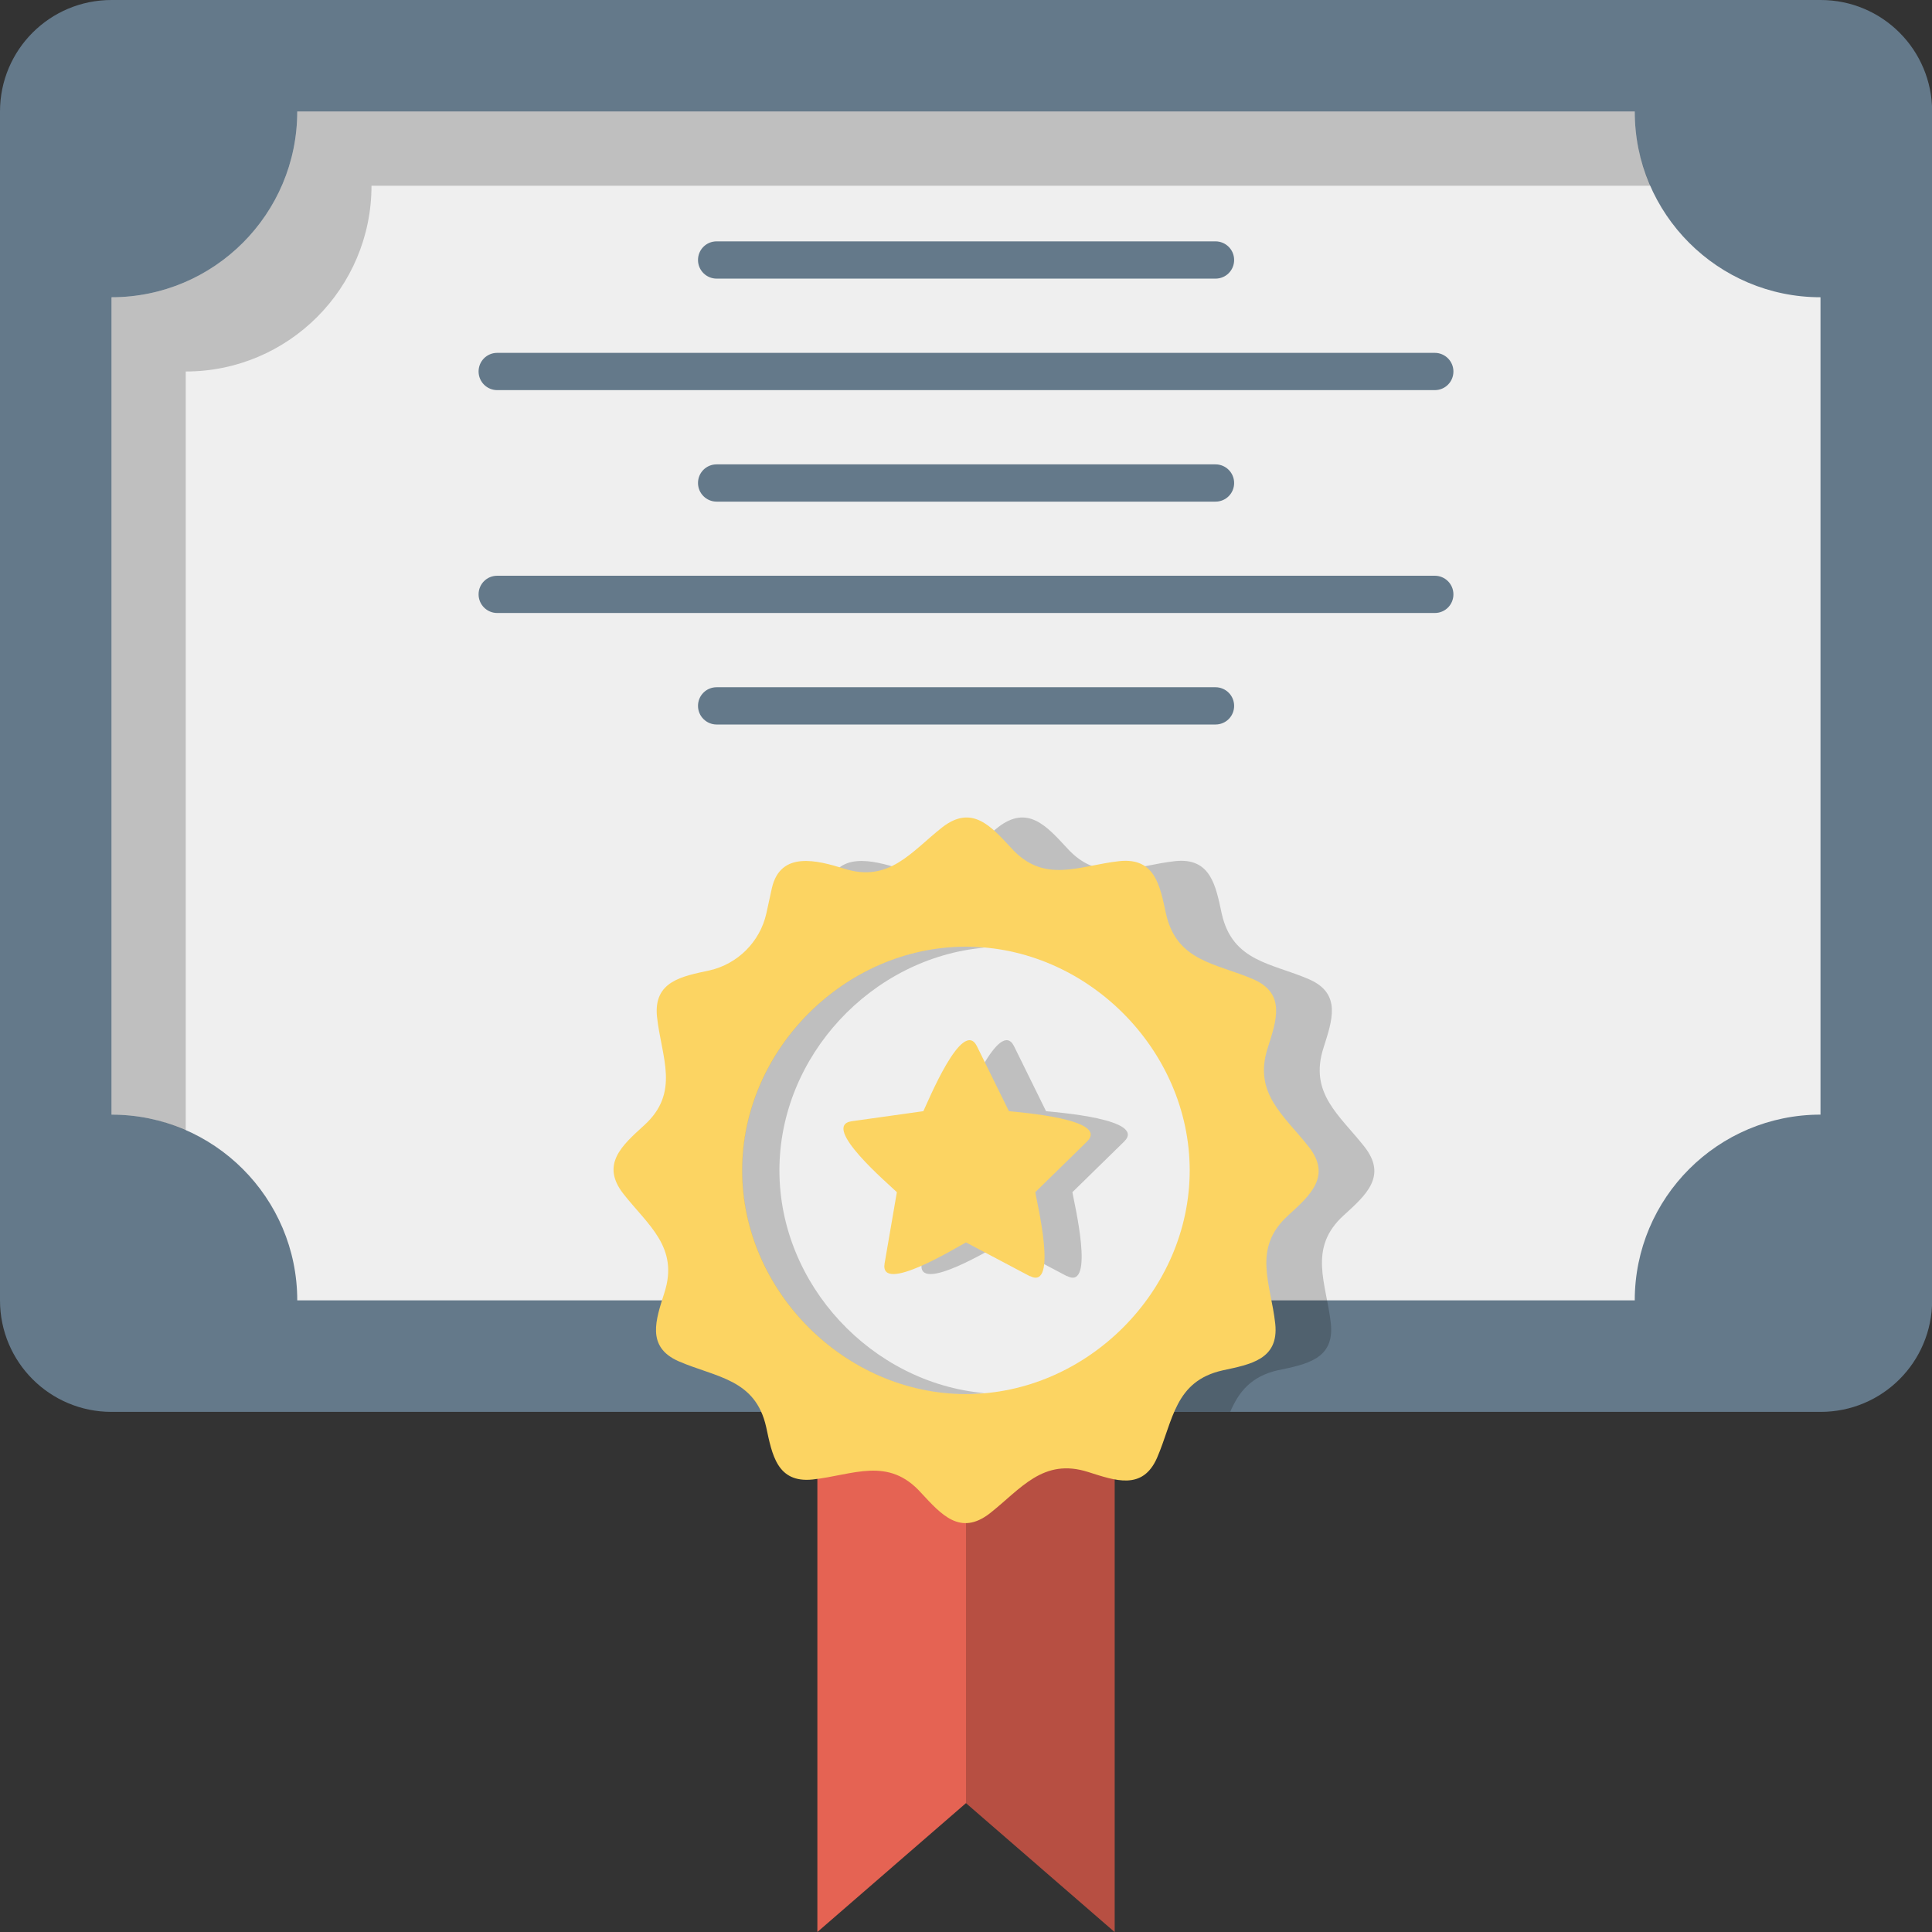 <?xml version="1.0" encoding="UTF-8"?>
<svg xmlns="http://www.w3.org/2000/svg" viewBox="0 0 140 140">
  <rect x="0" y="0" width="140" height="140" fill="#333333" stroke="none"/>
  <defs>
    <style>
      .cls-1 {
        fill: #fcd462;
      }

      .cls-2 {
        fill: #64798a;
      }

      .cls-3 {
        fill: #e56353;
      }

      .cls-4 {
        fill: #efefef;
      }

      .cls-5 {
        isolation: isolate;
        opacity: .2;
      }
    </style>
  </defs>
  <g id="Capa_1" data-name="Capa 1" image-rendering="optimizeQuality" shape-rendering="geometricPrecision" text-rendering="geometricPrecision">
    <g>
      <path class="cls-2" d="M131.92,0H8.08C3.61,0,0,3.61,0,8.08V94.23c0,4.47,3.61,8.08,8.08,8.08h123.85c4.47,0,8.08-3.61,8.08-8.08V8.08c0-4.47-3.61-8.08-8.08-8.08Z"/>
      <path class="cls-4" d="M131.92,21.54v59.23c-7.43,0-13.46,6.03-13.46,13.46H21.54c0-7.43-6.03-13.46-13.46-13.46V21.54c7.43,0,13.46-6.03,13.46-13.46H118.46c0,7.43,6.03,13.46,13.46,13.46Z"/>
      <path class="cls-5" d="M26.92,13.46H119.6c-.72-1.65-1.14-3.47-1.14-5.38H21.54c0,7.43-6.03,13.46-13.46,13.46v59.23c1.92,0,3.73,.41,5.38,1.14V26.92c7.43,0,13.46-6.03,13.46-13.46Z"/>
      <path class="cls-5" d="M92.64,99.29c1.99-.43,4.07-.78,3.8-3.37-.32-2.93-1.7-5.47,.94-7.86,1.59-1.45,3.18-2.83,1.48-4.98-1.78-2.26-4.01-3.85-2.96-7.13,.62-1.97,1.35-3.93-1.02-4.98-2.72-1.18-5.57-1.27-6.35-4.77-.43-1.99-.78-4.07-3.37-3.8-2.93,.32-5.47,1.7-7.86-.97-1.45-1.56-2.83-3.15-4.98-1.48-2.26,1.78-3.85,4.04-7.13,2.99-1.91-.59-4.6-1.32-5.22,1.43l-.4,1.83c-.46,2.05-2.08,3.66-4.12,4.12-1.99,.43-4.07,.78-3.8,3.37,.32,2.93,1.7,5.47-.94,7.86-1.59,1.45-3.18,2.83-1.48,4.98,1.78,2.26,4.01,3.85,2.96,7.13-.62,1.97-1.35,3.93,1.02,4.98,2.4,1.04,4.89,1.24,5.99,3.66h29.95c.61-1.41,1.48-2.57,3.5-3.02Z"/>
      <path class="cls-3" d="M70,105.05c-3.74,0-7.48-1.05-10.77-3.12v38.07l10.77-9.34,10.77,9.34v-38.07c-3.28,2.07-7.03,3.12-10.77,3.12Z"/>
      <path class="cls-5" d="M80.77,101.93v38.07l-10.77-9.34v-25.6c3.74,0,7.48-1.05,10.77-3.12Z"/>
      <path class="cls-1" d="M94.82,83.08c-1.78-2.26-4.01-3.85-2.96-7.13,.62-1.97,1.35-3.93-1.02-4.98-2.72-1.18-5.57-1.27-6.35-4.77-.43-1.99-.78-4.07-3.37-3.8-2.93,.32-5.47,1.7-7.86-.97-1.45-1.56-2.83-3.15-4.98-1.48-2.26,1.78-3.85,4.04-7.13,2.99-1.91-.59-4.6-1.32-5.22,1.43l-.4,1.83c-.46,2.05-2.08,3.66-4.12,4.12-1.99,.43-4.07,.78-3.8,3.37,.32,2.93,1.7,5.47-.94,7.86-1.59,1.45-3.18,2.83-1.48,4.98,1.78,2.26,4.01,3.85,2.96,7.13-.62,1.97-1.35,3.93,1.02,4.98,2.72,1.18,5.57,1.27,6.35,4.77,.43,1.99,.78,4.07,3.37,3.8,2.93-.32,5.47-1.7,7.86,.97,1.45,1.56,2.83,3.15,4.98,1.48,2.26-1.78,3.85-4.04,7.13-2.99,1.96,.62,3.93,1.35,4.98-1.02,1.18-2.72,1.27-5.57,4.77-6.35,1.99-.43,4.07-.78,3.8-3.37-.32-2.93-1.7-5.47,.94-7.86,1.58-1.45,3.17-2.83,1.48-4.98Z"/>
      <path class="cls-4" d="M70,68.6c-8.75,0-16.21,7.46-16.21,16.21s7.46,16.21,16.21,16.21,16.21-7.46,16.21-16.21-7.46-16.21-16.21-16.21Z"/>
      <path class="cls-5" d="M77.32,92.48l-4.63-2.45c-.62,.32-6.27,3.8-5.9,1.53l.89-5.17c-.51-.51-5.57-4.79-3.28-5.14l5.2-.73c.32-.65,2.83-6.81,3.88-4.71l2.32,4.71c.7,.08,7.35,.57,5.65,2.21l-3.74,3.66c.11,.7,1.67,7.13-.38,6.08Z"/>
      <path class="cls-1" d="M74.63,92.48l-4.63-2.45c-.62,.32-6.27,3.8-5.9,1.53l.89-5.17c-.51-.51-5.57-4.79-3.28-5.14l5.2-.73c.32-.65,2.83-6.81,3.88-4.71l2.32,4.71c.7,.08,7.35,.57,5.65,2.21l-3.74,3.66c.11,.7,1.67,7.13-.38,6.08Z"/>
      <path class="cls-5" d="M56.48,84.81c0-8.3,6.71-15.42,14.86-16.14-.44-.04-.89-.07-1.35-.07-8.75,0-16.21,7.46-16.21,16.21s7.46,16.21,16.21,16.21c.45,0,.9-.03,1.35-.07-8.15-.72-14.86-7.84-14.86-16.14Z"/>
      <g id="LINE">
        <path class="cls-2" d="M88.07,52.5H51.93c-.74,0-1.35-.6-1.35-1.35s.6-1.35,1.35-1.35h36.15c.74,0,1.35,.6,1.35,1.35s-.6,1.35-1.35,1.35Z"/>
      </g>
      <g id="LINE-2" data-name="LINE">
        <path class="cls-2" d="M103.97,44.42H36.03c-.74,0-1.35-.6-1.35-1.35s.6-1.35,1.35-1.35H103.97c.74,0,1.35,.6,1.35,1.35s-.6,1.35-1.35,1.35Z"/>
      </g>
      <g id="LINE-3" data-name="LINE">
        <path class="cls-2" d="M88.07,36.35H51.93c-.74,0-1.35-.6-1.35-1.35s.6-1.35,1.35-1.35h36.15c.74,0,1.35,.6,1.35,1.35s-.6,1.35-1.35,1.35Z"/>
      </g>
      <g id="LINE-4" data-name="LINE">
        <path class="cls-2" d="M103.97,28.27H36.03c-.74,0-1.35-.6-1.35-1.35s.6-1.35,1.35-1.35H103.97c.74,0,1.35,.6,1.35,1.35s-.6,1.35-1.35,1.35Z"/>
      </g>
      <g id="LINE-5" data-name="LINE">
        <path class="cls-2" d="M88.07,20.19H51.93c-.74,0-1.35-.6-1.35-1.35s.6-1.35,1.35-1.35h36.15c.74,0,1.35,.6,1.35,1.35s-.6,1.35-1.35,1.35Z"/>
      </g>
    </g>
  </g>
</svg>